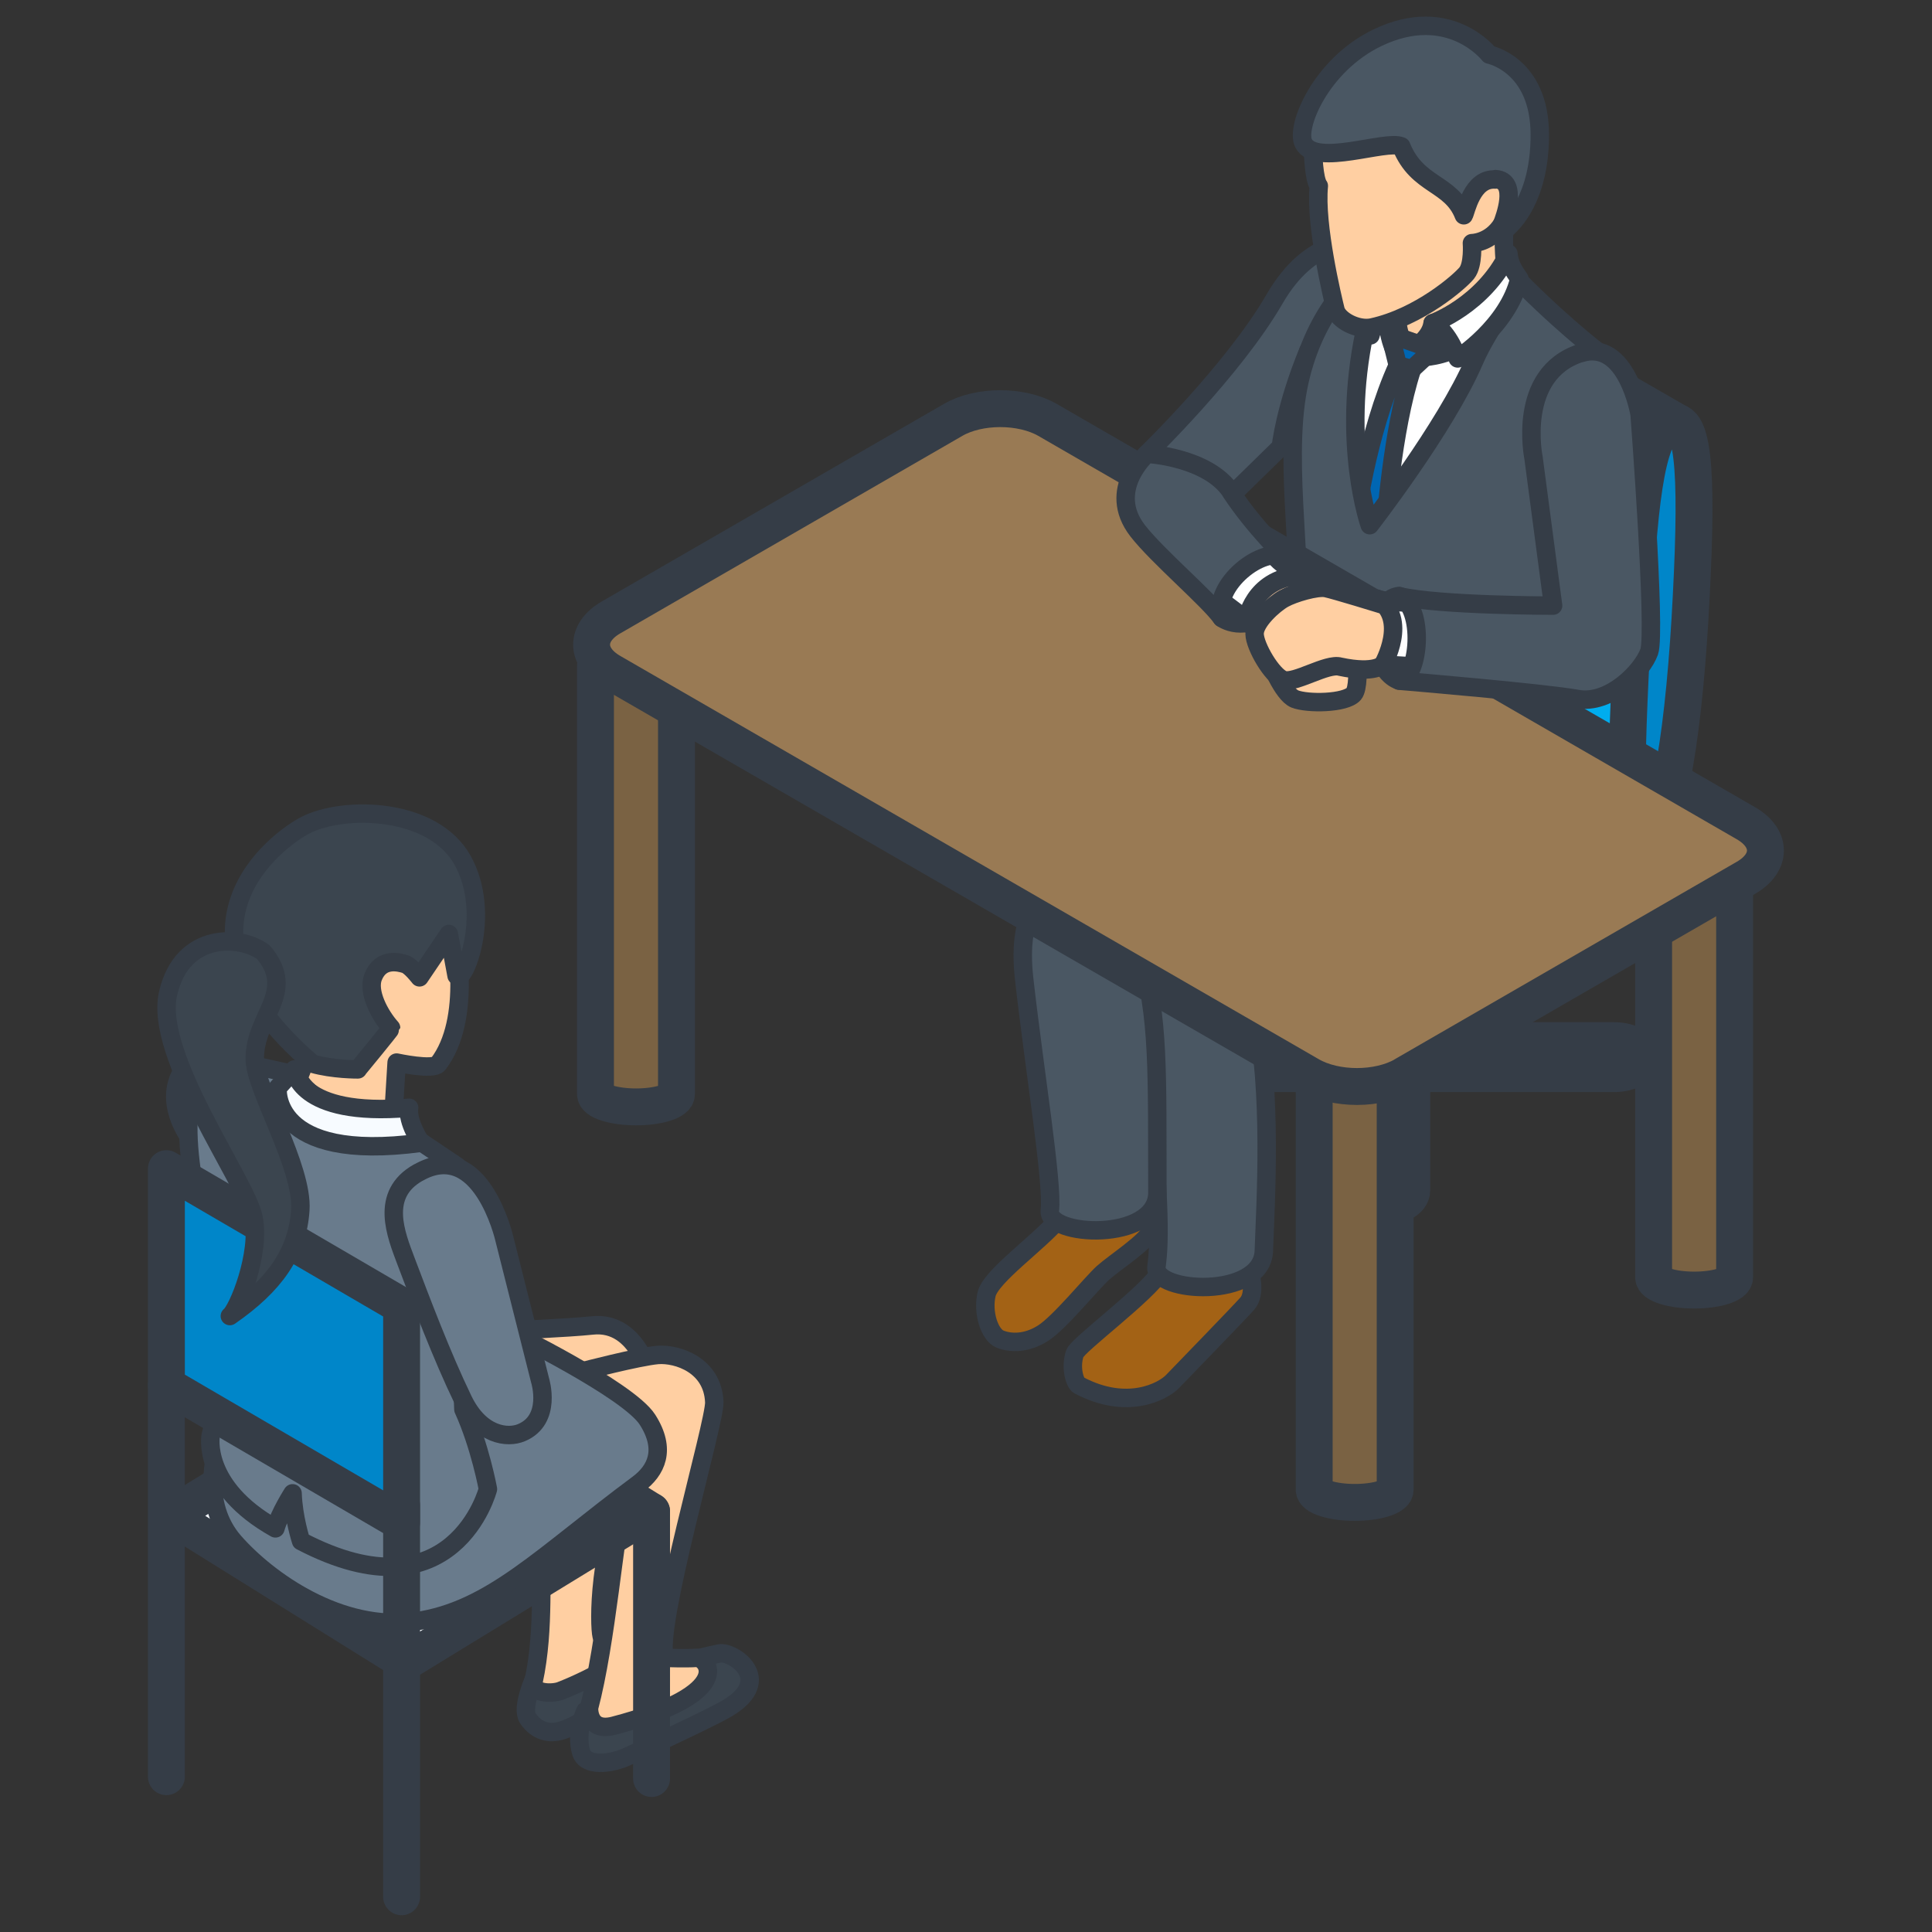 <?xml version="1.0" encoding="UTF-8"?>
<svg id="b" data-name="レイヤー 2" xmlns="http://www.w3.org/2000/svg" viewBox="0 0 104.73 104.73">
  <rect x="0" y="0" width="104.73" height="104.73" fill="#333333" stroke="none"/>
  <defs>
    <style>
      .d {
        fill: none;
      }

      .e {
        fill: #a36215;
      }

      .e, .f, .g, .h, .i, .j, .k, .l, .m, .n, .o, .p, .q, .r, .s {
        stroke: #353d47;
        stroke-linejoin: round;
      }

      .f {
        fill: #00fbff;
        stroke-linecap: round;
      }

      .f, .i, .j, .n, .o, .p, .q {
        stroke-width: 2px;
      }

      .g, .q {
        fill: #4a5763;
      }

      .h {
        fill: #3b454f;
      }

      .i {
        fill: #00adef;
      }

      .j {
        fill: #7a6243;
      }

      .k {
        fill: #fff;
      }

      .l {
        fill: #0066b3;
      }

      .m {
        fill: #697b8c;
      }

      .n, .s {
        fill: #f7fbff;
      }

      .o {
        fill: #997a54;
      }

      .p {
        fill: #0086c9;
      }

      .r {
        fill: #ffcfa2;
      }
    </style>
  </defs>
  <g id="c" data-name="レイヤー 12">
    <g>
      <rect class="d" width="104.73" height="104.73"/>
      <g>
        <g>
          <path class="r" d="M27.49,72.13s3.33-.14,4.62-.28c2.54-.27,3.21,3.06,3.21,3.06l-4.37.7-3.46-3.49Z"/>
          <path class="h" d="M28.95,91.01s-.7,1.58-.34,2.13c.36.54,1,.97,1.95.63,1.19-.42,1.67-1.12,2.27-1.56.61-.44,1.27-.74,1.95-1.2,1.05-.72.32-2.56.32-2.56l-6.15,2.56Z"/>
          <path class="r" d="M29.46,83.94c-.26,1.13.11,4.26-.54,7.23-.14.64,1.01.66,1.46.49,1.96-.76,4.15-2.1,4.78-2.76.69-.73-.94-.36-.94-.36,0,0-1.43.33-1.58.21-.14-.12-.35-4.09,1.27-8.05.27-.63-.85-.42-.85-.42,0,0-3.34,2.53-3.6,3.66Z"/>
          <path class="h" d="M37.19,90.06s1.12-.29,1.81-.43c.7-.14,3.05,1.4.43,2.97-.83.5-4.69,2.29-5.5,2.65-.81.36-2.19.55-2.43-.27-.32-1.1.23-2.23.23-2.23l5.46-2.69Z"/>
          <path class="r" d="M31.59,74.33s3.02-.79,4.07-.88c1.05-.08,2.98.54,3.06,2.56.04,1.12-3.25,12.27-2.69,13.86,0,0,1.17.04,1.72,0,.56-.05,2.32,1.9-4.49,3.68-1.41.36-1.33-.97-1.33-.97.94-3.54,1.4-9.45,1.89-11.55.24-1.81-2.23-6.7-2.23-6.7Z"/>
          <polygon class="n" points="22.57 74 35.32 81.93 21.97 90.1 9.22 82.16 22.57 74"/>
          <line class="f" x1="35.32" y1="81.93" x2="35.32" y2="96.41"/>
          <path class="m" d="M23.53,72.47l3.96-.34s6.57,3.2,7.61,4.83c1.04,1.63.47,2.76-.51,3.49-5.19,3.85-7.96,6.85-12.05,7.44-4.08.59-8.02-2.22-9.85-4.31-1.83-2.09-.95-4.95-.95-4.95l11.77-6.17Z"/>
          <line class="f" x1="9.02" y1="75.09" x2="9.02" y2="96.31"/>
          <g>
            <path class="s" d="M12.37,57.1s-1.63-.67-2.57,1.12c-.94,1.78.63,3.66.63,3.66l1.97-2.09.3-2.3-.33-.39Z"/>
            <path class="m" d="M26.45,66.87c-.08,2.39-1.51,6.14-1.33,9.53.9,1.98,1.33,4.32,1.33,4.32,0,0-1.84,7.15-10.13,2.82,0,0-.42-1.29-.46-2.59,0,0-.7,1.09-.93,1.9-4.03-2.26-3.51-5.03-3.51-5.03,0,0,.78-2.93.83-4.82.04-1.89-2.24-8.5-2.03-12.34.16-2.93,1.87-3.27,1.87-3.27l8.03,1.77,1.73,2.09,2.9,1.95s1.77,1.27,1.69,3.66Z"/>
            <path class="m" d="M22.68,63.56c-2.12,1.19-1.21,3.37-.67,4.81.81,2.14,1.93,5.11,3.09,7.51.94,1.95,2.42,2.1,3.17,1.78,1.67-.7,1.01-2.82,1.01-2.82l-1.95-7.73s-1.27-5.46-4.64-3.55Z"/>
          </g>
          <polygon class="p" points="21.77 70.79 21.77 82.53 9.02 75.09 9.02 63.35 21.77 70.79"/>
          <g>
            <path class="r" d="M18.99,46.16c1.49-.02,4.25.61,5.43,3.64.35.91,1.18,5.47-.66,7.87-.28.36-2.26-.07-2.26-.07l-.17,2.8c-.05.21-.92.56-2.62-.11-2.28-.9-2.53-1.87-2.53-1.87,0,0,.51-1.04.5-2.01-1.52-1.28-2.33-2.19-2.56-3.35-.84-4.25,1.58-6.86,4.87-6.9Z"/>
            <path class="h" d="M19.39,57.97s1.81-2.19,1.81-2.25c-.61-.68-1.3-1.96-.97-2.77.43-1.07,1.43-.78,1.73-.69s.78.72.78.72l1.59-2.35.42,2.26c.35.55,1.95-3.3.34-6.23s-6.5-2.99-8.55-1.92c-1.49.78-8.1,5.58.4,12.92,1.1.32,2.46.31,2.46.31Z"/>
            <path class="h" d="M14.29,51.63c-1.22-.94-4.41-1.14-5.18,2.23-.77,3.37,4.23,10.15,4.63,12.13.4,1.98-.85,5.04-1.28,5.35,2.41-1.67,3.67-3.43,3.82-5.75.15-2.32-2.45-6.56-2.47-8.16-.03-2.37,2.31-3.62.47-5.81Z"/>
            <path class="s" d="M15.96,57.97s.14,2.6,6.22,2.08c-.13.76.64,1.9.64,1.9-8.2,1.1-7.77-2.98-7.77-2.98l.91-1Z"/>
          </g>
          <line class="f" x1="21.77" y1="81.6" x2="21.77" y2="102.82"/>
        </g>
        <g>
          <path class="j" d="M33.21,36.09h-.93s0,23.22,0,23.22c0,.18.22.36.65.49.86.27,2.24.27,3.1,0,.43-.14.64-.31.64-.49v-23.22s-.93,0-.93,0c-.75-.17-1.77-.17-2.52,0Z"/>
          <path class="j" d="M90.57,46.02h-.93s0,23.22,0,23.22c0,.18.22.36.65.49.86.27,2.24.27,3.1,0,.43-.14.64-.31.64-.49v-23.22s-.93,0-.93,0c-.75-.17-1.77-.17-2.52,0Z"/>
          <path class="q" d="M73.43,64.53v-6.33h-10.96c-.86,0-1.57-.4-1.57-.89s.71-.9,1.57-.9h10.96v-6.33c0-.5.7-.91,1.55-.91s1.55.41,1.55.91v6.33h10.96c.86,0,1.57.41,1.57.9s-.71.89-1.57.89h-10.96v6.33c0,.5-.7.9-1.55.9s-1.55-.41-1.55-.9Z"/>
          <g>
            <path class="s" d="M76.09,48.54c-.3-.18-.69-.26-1.09-.27l-.41.03c-.26.04-.5.12-.7.24-.61.35-.61.92,0,1.28.61.35,1.6.35,2.21,0,.61-.36.61-.93,0-1.28Z"/>
            <path class="s" d="M73.89,49.82c.61.35,1.6.35,2.21,0,.29-.17.44-.39.46-.6v8.21h0c0,.23-.15.46-.46.64-.61.35-1.59.35-2.21,0-.32-.18-.48-.43-.46-.67v-8.21c0,.23.16.46.46.64Z"/>
          </g>
          <g>
            <path class="s" d="M76.19,45.21c-.33-.19-.76-.28-1.19-.28l-.45.03c-.28.04-.55.12-.77.25-.66.39-.66,1.01,0,1.39.66.38,1.74.38,2.41,0,.67-.38.67-1,0-1.39Z"/>
            <path class="s" d="M73.79,46.6c.66.38,1.74.38,2.41,0,.31-.18.48-.41.49-.65v3.44h0c0,.25-.17.5-.5.69-.66.38-1.74.38-2.41,0-.35-.2-.52-.47-.49-.74v-3.43c0,.25.17.5.49.69Z"/>
          </g>
          <path class="s" d="M74.38,54.18c0,1.01,3.32-.09,7.41-2.46,4.1-2.36,7.42-5.1,7.42-6.1s-3.32.09-7.42,2.45c-4.09,2.36-7.41,5.1-7.41,6.11Z"/>
          <path class="e" d="M57.39,66.08c-1.05,1.27-3.68,3.09-3.91,4.08-.23.99.16,2.2.73,2.43.57.23,1.44.25,2.33-.32.89-.56,2.64-2.72,3.25-3.27.61-.55,2.4-1.7,2.6-2.3.2-.61.04-1.57.04-1.57,0,0-4.43.13-5.04.95Z"/>
          <path class="e" d="M62.95,68.89c-.76,1.25-4.54,4.01-4.69,4.49-.26.81.03,1.61.22,1.71,2.63,1.4,4.58.32,5.08-.2.5-.52,3.54-3.65,4.05-4.22.51-.57.13-1.78.13-1.78,0,0-4.65-.33-4.79,0Z"/>
          <path class="g" d="M72.4,36.9c-.29,1.12.82,4.14.82,4.14,0,0-9.78,9.81-10.36,10.45-.92,1-1.06,2.6-.87,4.38.94,9.11.89,11.35.7,12.79-.18,1.44,5.72,1.78,5.82-.85.09-2.63.48-8.6-.48-13.13.3-.19,11.4-6.96,13.36-8.5,1.96-1.54,2.09-4.07,2.09-4.07l-3.56-6.89s-7.22.56-7.51,1.68Z"/>
          <path class="j" d="M72.17,50.05h-.93s0,30.7,0,30.7c0,.18.22.36.65.49.86.27,2.24.27,3.1,0,.43-.14.64-.31.64-.49v-30.7s-.93,0-.93,0c-.75-.17-1.77-.17-2.52,0Z"/>
          <path class="i" d="M74.38,27.68c.35-6.96,1.53-11.72,2.82-12.35.34-.14.59-.01.63.02l13.13,7.56-2.17,22.73-13.05-7.44c-1.45-.94-1.68-4.18-1.36-10.51Z"/>
          <path class="s" d="M83.35,28.1c0,.65.46,1.45,1.02,1.77.57.33,1.02.06,1.02-.59s-.46-1.44-1.02-1.77c-.56-.32-1.02-.06-1.02.59Z"/>
          <path class="s" d="M77.27,24.59c0,.65.46,1.44,1.02,1.77.56.33,1.02.06,1.02-.59s-.46-1.44-1.02-1.77c-.56-.33-1.02-.06-1.02.59Z"/>
          <path class="p" d="M88.48,34.42c-.35,6.96-.56,11.85.73,11.21,1.29-.64,2.12-6.37,2.47-13.33.36-6.96.11-9.97-1.19-9.33-1.29.64-1.66,4.49-2.01,11.45Z"/>
          <path class="s" d="M68.19,40.21c3.78-2.18,6.9-3.28,7.36-2.64l13.66,8.05-14.72,8.81s-13.72-7.84-13.72-8.11c0-1.01,3.32-3.74,7.41-6.11Z"/>
          <path class="s" d="M75.23,37.41c.26-.5,9.94,5.83,9.94,5.83,0,0-10.2-5.34-9.94-5.83Z"/>
          <path class="g" d="M66.78,37.35c-6.18,5.8-9.81,10.72-10.39,11.35-.92,1.01-1.07,2.6-.87,4.38.54,4.8,1.57,11.09,1.39,12.53-.18,1.44,5.73,1.73,5.83-.9-.02-6.52.11-9.63-.95-13.11.3-.19,11.17-6.67,13.13-8.21,1.96-1.54-1.06-6.23-1.06-6.23,0,0-5.89-.75-7.07.18Z"/>
          <path class="s" d="M72.44,38.22c-.17,1.71-.12,2.73-.12,2.73l-8.29,9.33,11.2-9.42s-2.5-2.97-2.79-2.65Z"/>
          <path class="s" d="M73.22,38.33s.82,6.67,4.94,7.57c2.33.51,5.14-2.78,5.14-2.78l-10.08-4.78Z"/>
          <polygon class="k" points="73.94 15.96 75.55 16.43 75.85 18.83 76.92 19.04 80.33 16.84 81.62 15.39 82.67 16.38 81.46 21.36 76.2 26.22 73.22 26.04 71.78 21.59 72.82 16.43 73.94 15.96"/>
          <path class="r" d="M75.45,16.99l.35,1.79,1.38.39,1.89-.59,2.44-2.68.1-1.28s-.17-1.59-.04-2.41c-.39-.6-5.78,2.76-5.78,2.76l-.35,2.03Z"/>
          <path class="g" d="M73.44,13.19s-2.39-.37-4.35,3.02c-2.22,3.84-6.92,8.39-6.92,8.39l.82,1.69,3.82.5,3.28-3.21,2.83-2.6.93-4.91,1.15-2.09-1.56-.79Z"/>
          <path class="s" d="M69.43,24.23s.22-2.13,1.49-5.21c.16-.14-.39,4.2-.39,4.2l-1.1,1Z"/>
          <path class="l" d="M75.77,19.8c-1.7,3.71-2.32,8.67-2.32,8.67l.63.55,1.02-.46s.35-5.21,1.44-8.54c-.01-.28-.2-.5-.2-.5l-.25-.07s-.16.18-.31.37Z"/>
          <path class="s" d="M66.31,37.79s-.49,2.62,6.91.53c-.11-.2-3.22-1.02-3.22-1.02l-3.68.49Z"/>
          <path class="g" d="M81.78,14.6c.45,1.67-.99,2.93-1.87,4.97-1.56,3.62-5.66,8.9-5.66,8.9,0,0-1.56-4.4-.27-10.5.59-2.8,2.44-4.15,2.44-4.15l-1.25-.06c-1.95,1.1-4.05,3.5-4.79,7.2-.87,4.38.46,10.63-.26,12.71-.72,2.08-3.98,3.18-3.9,3.81.09,1.31,2.98,1.72,6.99.85.06,2.53,3.26,7.2,5.25,7.29,1.99.09,6.06-3.26,6.69-4.45.63-1.19-.8-4.7-.72-8.7.09-4,2.16-13.43,2.16-13.43,0,0-2.2-1.68-4.83-4.42Z"/>
          <path class="s" d="M77.66,17.52c-.13.86-1.01,1.32-1.01,1.32l.45.33,1.21-.14.8-.45-.4-1.04s-.77.04-1.05-.01Z"/>
          <path class="s" d="M77.3,18.8s1.57-.23,2.21-1.02c.12.04.28.37.08.58-.78.9-2.35.99-2.35.99l-.22-.29.28-.27Z"/>
          <path class="s" d="M75.3,16.95s-.78.26-1.01,1.23c-.29-1.28.34-2.37.34-2.37l.67,1.14Z"/>
          <path class="s" d="M75.53,18.83s-.44-1.06-.23-1.84c.29,1.03.39,1.25.39,1.25l.15.39-.31.2Z"/>
          <path class="s" d="M75.3,16.95c.41,1.76.69,1.53.69,1.53,0,0-.37-.9-.31-2.1,0,0-.21.45-.38.58Z"/>
          <polygon class="l" points="75.7 18.24 77.3 18.8 77.24 19.36 76.54 20.01 75.77 19.8 75.53 18.83 75.7 18.24"/>
          <path class="k" d="M81.76,13.76c-1.37,2.79-4.1,3.76-4.1,3.76.89.49,1.36,1.91,1.36,1.91,0,0,2.72-1.73,3.34-4.32-.12-.2-.54-.67-.59-1.36Z"/>
          <path class="o" d="M76.11,58.29c-1.41.81-3.7.81-5.11,0l-37.88-21.87c-1.4-.81-1.4-2.14,0-2.95l18.55-10.71c1.4-.81,3.7-.81,5.11,0l37.87,21.87c1.4.81,1.4,2.14,0,2.95l-18.55,10.71Z"/>
          <path class="s" d="M69.69,30.22s1,1.35-.62,2.78c-1.62,1.43-2.84.5-2.84.5l-.82-1.32.28-1.76,2.59-1.09,1.41.89Z"/>
          <path class="s" d="M67.58,33.63s.84,1.37,2.6-.22c1.2-1.09.23-2.22.23-2.22l-1.53-.48-1.78,1.35.48,1.57Z"/>
          <path class="r" d="M70,31.27c.87.57,2.37,1.42,2.92,1.93.55.51.91,3.88.47,4.41-.45.53-2.52.55-3.2.28-.68-.28-1.38-2.12-1.38-2.12,0,0-.97-1.98-1.2-2.83-.23-.85,1.52-2.23,2.39-1.66Z"/>
          <path class="k" d="M67.58,33.63s.32-2.22,2.83-2.44c-1.41-.89-1.29-1.13-1.91-1.64-.62-.51-2.56.95-2.87,2.64.86.55,1.95,1.44,1.95,1.44Z"/>
          <path class="g" d="M66.72,26.66c1.24,1.89,2.97,3.56,2.97,3.56-1.19-.68-4.01,1.48-3.46,3.28-.73-1.02-3.49-3.35-4.56-4.73-1.72-2.22.51-4.17.51-4.17,0,0,3.3.17,4.55,2.06Z"/>
          <path class="s" d="M75.85,32.31s-1.21,0-1.21,2.15,1.21,2.43,1.21,2.43l1.32-.1.83-2.08-.44-1.79-1.71-.61Z"/>
          <path class="s" d="M74.64,32.46s-1.01.12-1.05,1.64c-.04,1.45,1.38,1.92,1.38,1.92l1.08-.67-.2-2.46-1.21-.44Z"/>
          <path class="r" d="M74.86,32.75s-2.5-.77-2.98-.87c-.48-.1-1.75.27-2.29.57-.54.3-1.6,1.26-1.58,1.92.01.66.95,2.28,1.57,2.49.62.21,2.36-.93,3.07-.72,1.93.41,2.33-.13,2.33-.13l1.2-.51-.32-2.51-.99-.25Z"/>
          <path class="k" d="M76.82,32.68s-1.47,0-2.18-.22c1.76,1.07.33,3.57.33,3.57,0,0,2.5.11,2.96.26.46.16.1-2.5.1-2.5l-1.21-1.11Z"/>
          <path class="g" d="M85.67,19.14c-3.48,1.14-2.54,5.68-2.54,5.68l1.06,8.01s-6.14,0-8.34-.51c1.41.58,1.11,4.46,0,4.58.48.04,7.94.67,9.66.99,1.73.32,3.51-1.5,3.89-2.56.38-1.06-.52-12.87-.52-12.87,0,0-.69-4.14-3.21-3.31Z"/>
          <path class="r" d="M71.18,8.19s.03,1.54.31,1.89c-.21,2.12.76,6.13.9,6.7.13.57,1.19,1.14,1.98.97,2.57-.56,4.77-2.49,5.14-2.95.37-.46.28-1.62.28-1.62,0,0,1,0,1.64-1.04.29-.18.77-.56.77-.56l.48-3.77-4.33-3.1h-5.49s-1.69,3.48-1.69,3.48Z"/>
          <path class="g" d="M81.06,9.73c-1.28-.08-1.59,1.75-1.71,1.94-.7-1.79-2.52-1.57-3.39-3.74-.85-.36-4.61,1.11-5.29-.15-.47-.86.92-4.26,4.01-5.74,3.9-1.86,6.05.92,6.05.92,0,0,2.74.54,2.74,4.35,0,3.48-1.53,4.83-1.78,5.06-.14.08-.34,0-.25-.25.09-.26.91-2.33-.37-2.41Z"/>
        </g>
      </g>
    </g>
  </g>
</svg>